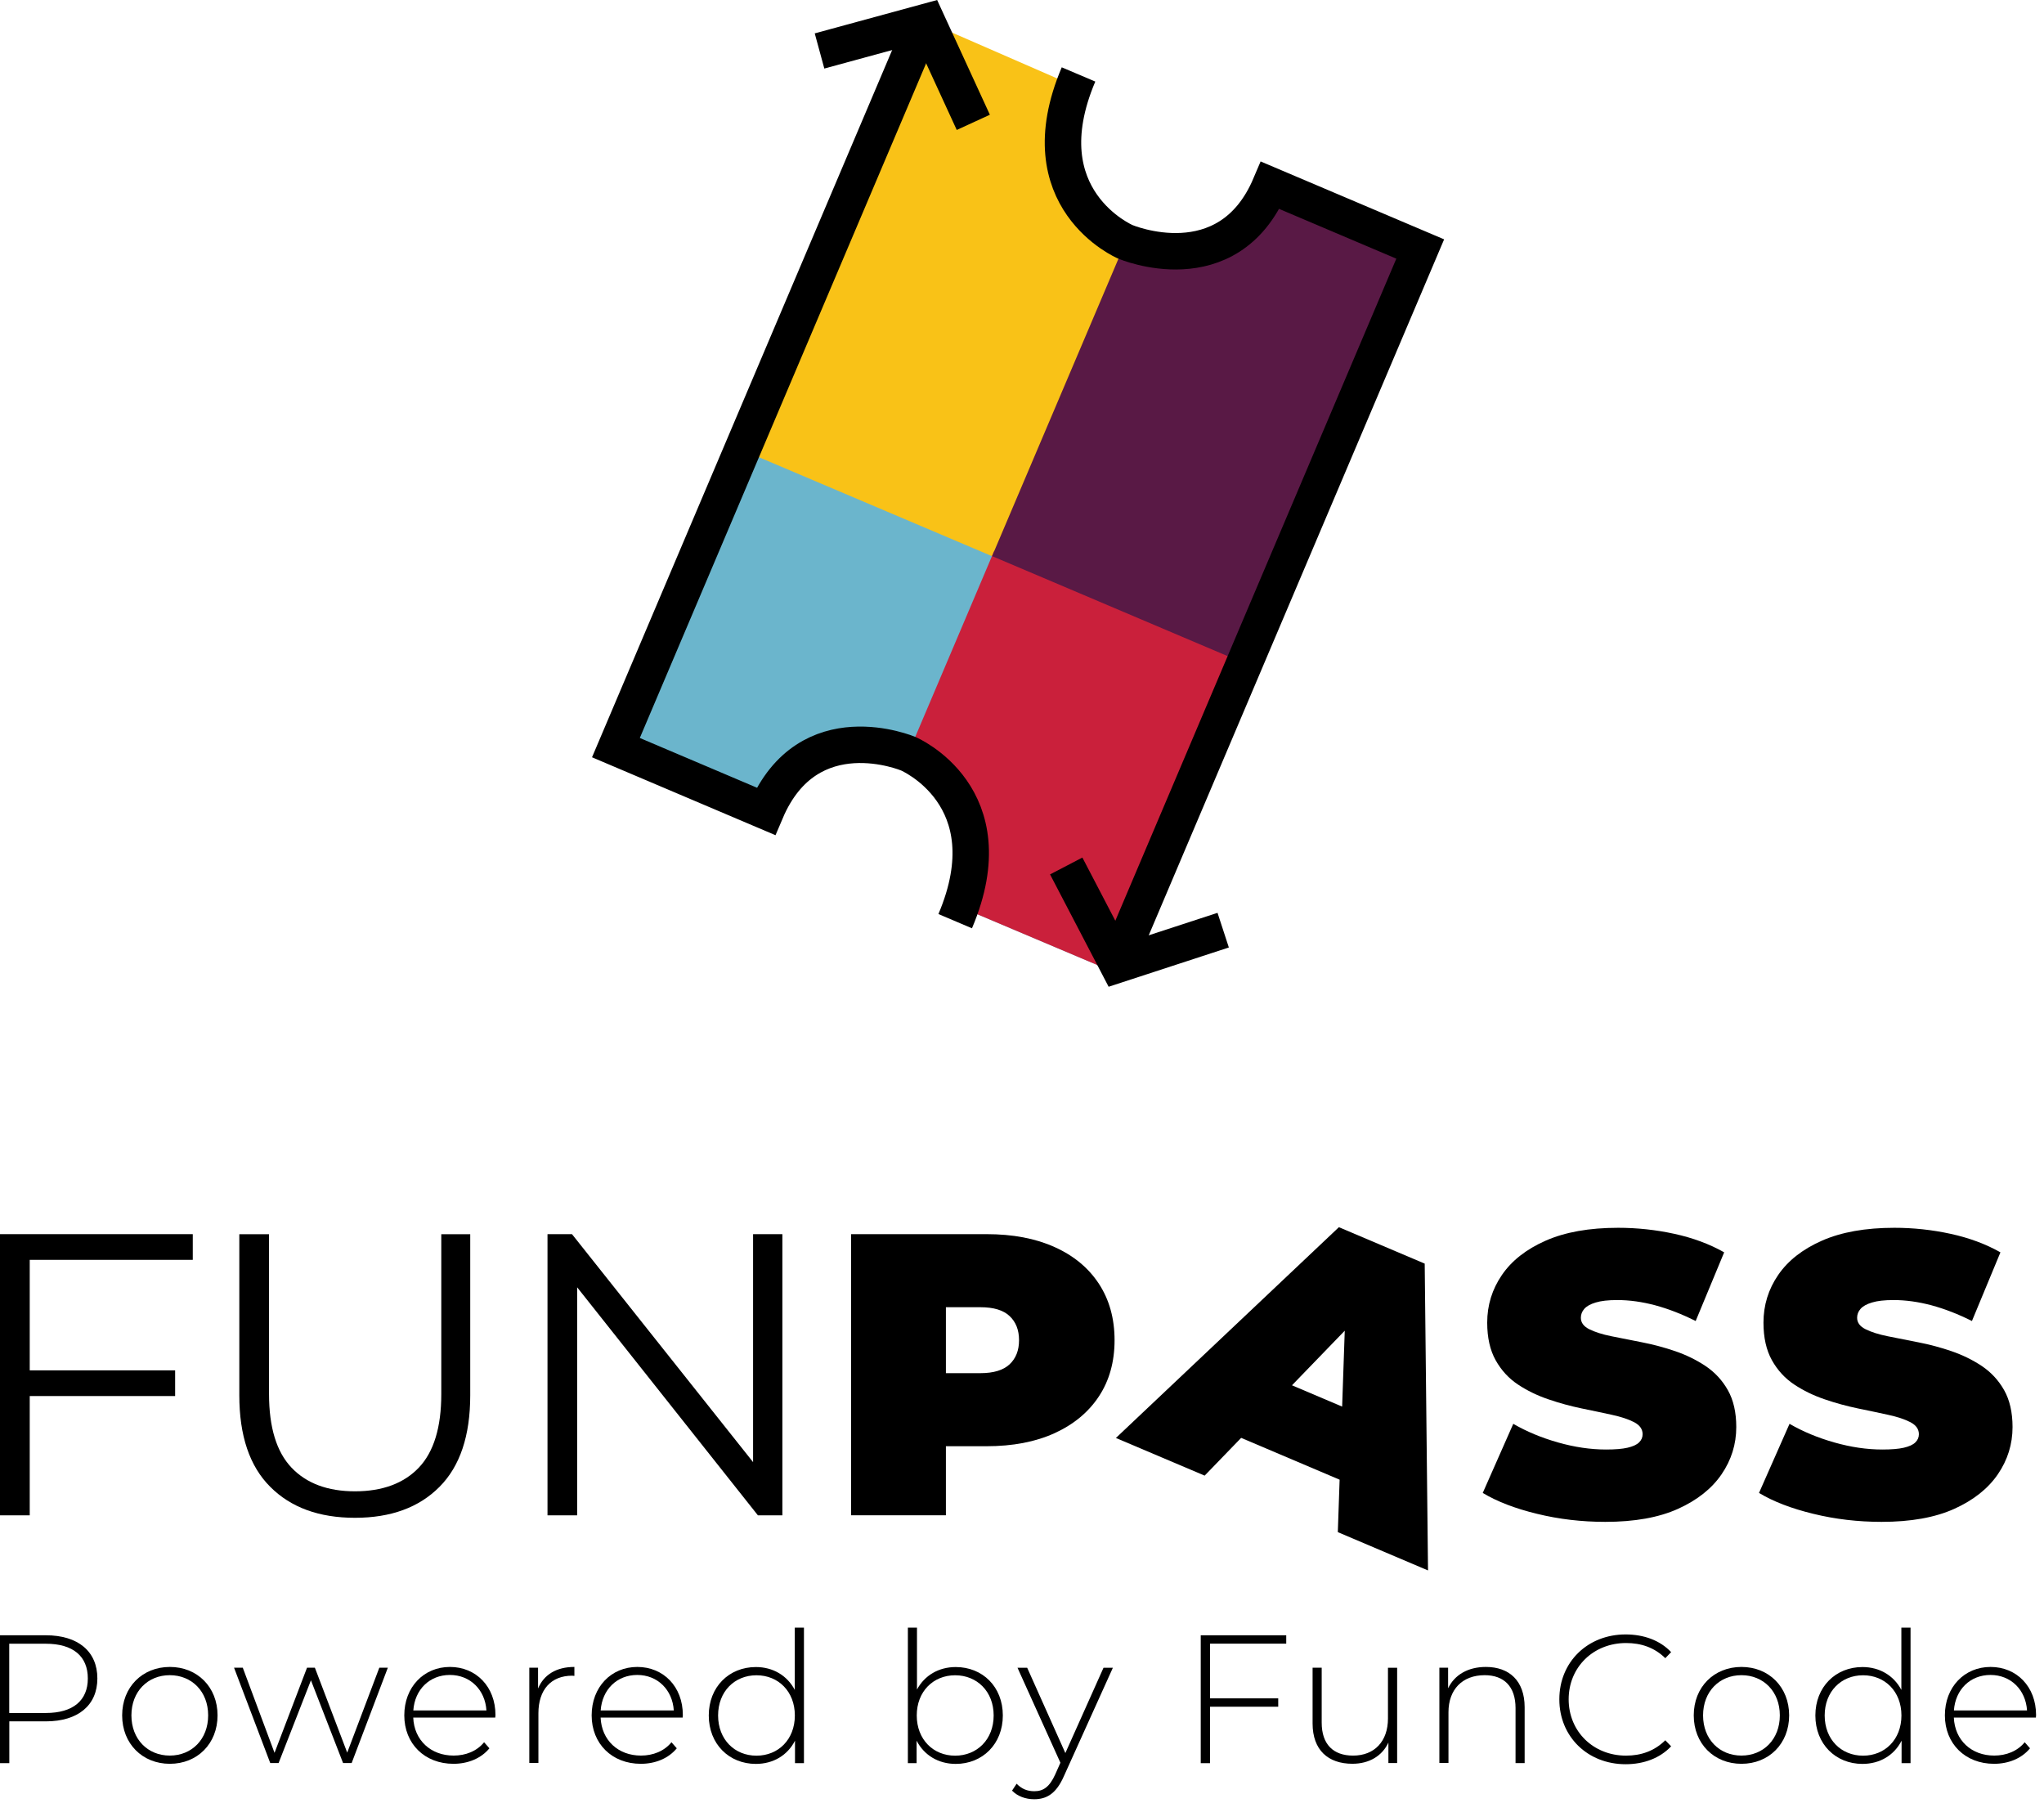 <svg width="161" height="142" viewBox="0 0 161 142" fill="none" xmlns="http://www.w3.org/2000/svg">
    <path d="M48.509 58.875L58.453 35.444L98.319 51.482L87.853 76.605L75.655 71.444C75.655 71.444 78.667 63.549 71.534 59.357C64.401 55.166 59.879 63.704 59.879 63.704L48.504 58.875H48.509Z" fill="#6BB5CC"/>
    <path d="M58.453 35.447L73.015 1.705L84.595 6.755C84.595 6.755 81.654 15.905 88.862 18.576C96.07 21.241 100.055 14.6 100.055 14.6L111.866 19.615L98.017 52.242L58.453 35.447Z" fill="#F9C217"/>
    <path d="M78.292 43.424L98.315 51.48L87.849 76.603L75.652 71.443C75.652 71.443 78.664 63.547 71.531 59.356L78.292 43.429V43.424Z" fill="#CA203B"/>
    <path d="M88.865 18.57C96.073 21.236 100.059 14.595 100.059 14.595L111.87 19.609L98.021 52.236L78.144 43.799L88.865 18.57Z" fill="#591945"/>
    <path d="M96.347 73.258L88.034 75.973L83.983 68.203" stroke="black" stroke-width="2.871" stroke-miterlimit="10"/>
    <path d="M88.074 75.665C101.973 42.917 111.867 19.611 111.867 19.611L100.056 14.597C96.713 22.473 88.646 19.049 88.646 19.049C88.646 19.049 80.77 15.706 84.952 5.863" stroke="black" stroke-width="2.871" stroke-miterlimit="10"/>
    <path d="M64.552 4.014L73.02 1.705L76.665 9.636" stroke="black" stroke-width="2.871" stroke-miterlimit="10"/>
    <path d="M72.307 2.823C57.544 37.604 48.514 58.882 48.514 58.882L60.325 63.897C63.668 56.021 71.544 59.364 71.544 59.364C71.544 59.364 79.42 62.707 75.238 72.55" stroke="black" stroke-width="2.871" stroke-miterlimit="10"/>
    <path d="M2.342 119.346H0V97.2H15.184V99.224H2.342V119.346ZM2.087 107.927H13.795V109.951H2.087V107.927Z" fill="black"/>
    <path d="M27.961 119.54C25.137 119.54 22.909 118.729 21.288 117.102C19.66 115.481 18.85 113.077 18.85 109.89V97.207H21.191V109.799C21.191 112.413 21.781 114.347 22.96 115.588C24.14 116.83 25.807 117.454 27.961 117.454C30.116 117.454 31.811 116.83 32.99 115.588C34.17 114.347 34.759 112.413 34.759 109.799V97.207H37.039V109.89C37.039 113.077 36.233 115.481 34.618 117.102C33.002 118.729 30.785 119.54 27.955 119.54H27.961Z" fill="black"/>
    <path d="M43.125 119.346V97.2H45.053L60.333 116.432H59.318V97.2H61.626V119.346H59.698L44.452 100.114H45.461V119.346H43.119H43.125Z" fill="black"/>
    <path d="M67.039 119.346V97.2H77.698C79.768 97.2 81.554 97.534 83.062 98.215C84.57 98.89 85.733 99.853 86.555 101.106C87.377 102.359 87.791 103.845 87.791 105.552C87.791 107.258 87.377 108.738 86.555 109.98C85.733 111.227 84.565 112.191 83.062 112.877C81.554 113.563 79.768 113.903 77.698 113.903H71.184L74.506 110.705V119.341H67.039V119.346ZM74.506 111.533L71.184 108.148H77.228C78.26 108.148 79.025 107.916 79.524 107.451C80.017 106.986 80.267 106.357 80.267 105.552C80.267 104.746 80.017 104.117 79.524 103.652C79.031 103.187 78.265 102.955 77.228 102.955H71.184L74.506 99.57V111.528V111.533Z" fill="black"/>
    <path d="M87.896 113.253L105.461 96.652L112.22 99.521L112.481 123.686L105.376 120.669L106.062 100.751L108.739 101.891L94.887 116.218L87.896 113.253ZM94.706 111.949L98.555 107.742L107.933 111.722L107.582 117.415L94.711 111.949H94.706Z" fill="black"/>
    <path d="M126.442 119.86C124.588 119.86 122.79 119.65 121.061 119.225C119.332 118.806 117.908 118.256 116.792 117.581L119.196 112.138C120.25 112.75 121.424 113.238 122.722 113.606C124.021 113.975 125.279 114.162 126.504 114.162C127.218 114.162 127.785 114.117 128.199 114.02C128.613 113.924 128.914 113.788 129.101 113.606C129.288 113.425 129.384 113.21 129.384 112.96C129.384 112.557 129.163 112.246 128.721 112.013C128.279 111.781 127.695 111.588 126.963 111.429C126.232 111.27 125.438 111.1 124.576 110.925C123.709 110.743 122.841 110.511 121.968 110.21C121.095 109.915 120.29 109.524 119.564 109.042C118.838 108.56 118.249 107.92 117.806 107.126C117.364 106.332 117.143 105.351 117.143 104.166C117.143 102.794 117.529 101.547 118.3 100.418C119.071 99.29 120.216 98.389 121.747 97.714C123.278 97.039 125.177 96.699 127.457 96.699C128.953 96.699 130.428 96.858 131.885 97.175C133.342 97.493 134.646 97.975 135.808 98.632L133.563 104.041C132.469 103.491 131.408 103.083 130.382 102.805C129.362 102.533 128.364 102.391 127.394 102.391C126.674 102.391 126.107 102.454 125.688 102.584C125.268 102.709 124.967 102.879 124.786 103.089C124.605 103.299 124.52 103.531 124.52 103.786C124.52 104.166 124.741 104.467 125.183 104.688C125.625 104.909 126.209 105.096 126.941 105.243C127.666 105.391 128.471 105.55 129.345 105.72C130.218 105.89 131.091 106.122 131.953 106.417C132.815 106.712 133.614 107.103 134.34 107.585C135.066 108.073 135.655 108.702 136.097 109.484C136.54 110.267 136.761 111.236 136.761 112.393C136.761 113.742 136.375 114.984 135.604 116.112C134.833 117.241 133.688 118.148 132.174 118.834C130.654 119.52 128.744 119.86 126.447 119.86H126.442Z" fill="black"/>
    <path d="M148.202 119.86C146.348 119.86 144.551 119.65 142.822 119.225C141.092 118.806 139.669 118.256 138.552 117.581L140.956 112.138C142.011 112.75 143.185 113.238 144.483 113.606C145.781 113.975 147.04 114.162 148.265 114.162C148.979 114.162 149.546 114.117 149.96 114.02C150.374 113.924 150.674 113.788 150.862 113.606C151.049 113.425 151.145 113.21 151.145 112.96C151.145 112.557 150.924 112.246 150.482 112.013C150.039 111.781 149.455 111.588 148.724 111.429C147.993 111.27 147.199 111.1 146.337 110.925C145.47 110.743 144.602 110.511 143.729 110.21C142.856 109.915 142.051 109.524 141.325 109.042C140.599 108.56 140.009 107.92 139.567 107.126C139.125 106.332 138.904 105.351 138.904 104.166C138.904 102.794 139.289 101.547 140.06 100.418C140.832 99.29 141.977 98.389 143.508 97.714C145.039 97.039 146.938 96.699 149.217 96.699C150.714 96.699 152.188 96.858 153.645 97.175C155.103 97.493 156.407 97.975 157.569 98.632L155.324 104.041C154.229 103.491 153.169 103.083 152.143 102.805C151.122 102.533 150.124 102.391 149.155 102.391C148.435 102.391 147.868 102.454 147.448 102.584C147.029 102.709 146.728 102.879 146.547 103.089C146.365 103.299 146.28 103.531 146.28 103.786C146.28 104.166 146.501 104.467 146.944 104.688C147.386 104.909 147.97 105.096 148.701 105.243C149.427 105.391 150.232 105.55 151.105 105.72C151.979 105.89 152.852 106.122 153.714 106.417C154.575 106.712 155.375 107.103 156.101 107.585C156.826 108.073 157.416 108.702 157.858 109.484C158.3 110.267 158.522 111.236 158.522 112.393C158.522 113.742 158.136 114.984 157.365 116.112C156.594 117.241 155.449 118.148 153.935 118.834C152.415 119.52 150.504 119.86 148.208 119.86H148.202Z" fill="black"/>
    <path d="M7.669 132.194C7.669 134.31 6.143 135.572 3.614 135.572H0.734V138.865H0V128.792H3.614C6.143 128.792 7.669 130.06 7.669 132.188V132.194ZM6.918 132.194C6.918 130.45 5.765 129.458 3.608 129.458H0.728V134.913H3.608C5.765 134.913 6.918 133.92 6.918 132.194Z" fill="black"/>
    <path d="M9.622 135.101C9.622 132.87 11.217 131.286 13.379 131.286C15.542 131.286 17.136 132.87 17.136 135.101C17.136 137.332 15.542 138.915 13.379 138.915C11.217 138.915 9.622 137.332 9.622 135.101ZM16.396 135.101C16.396 133.214 15.1 131.935 13.373 131.935C11.647 131.935 10.351 133.214 10.351 135.101C10.351 136.988 11.647 138.267 13.373 138.267C15.1 138.267 16.396 136.988 16.396 135.101Z" fill="black"/>
    <path d="M30.549 131.346L27.699 138.854H27.022L24.492 132.338L21.945 138.854H21.286L18.435 131.346H19.123L21.624 138.051L24.183 131.346H24.802L27.349 138.034L29.878 131.346H30.538H30.549Z" fill="black"/>
    <path d="M39.009 135.273H32.55C32.619 137.057 33.933 138.267 35.728 138.267C36.68 138.267 37.558 137.923 38.131 137.217L38.55 137.694C37.891 138.497 36.852 138.915 35.717 138.915C33.445 138.915 31.845 137.332 31.845 135.101C31.845 132.87 33.382 131.286 35.441 131.286C37.5 131.286 39.026 132.841 39.026 135.072C39.026 135.13 39.009 135.204 39.009 135.273ZM32.562 134.711H38.315C38.212 133.087 37.036 131.917 35.435 131.917C33.835 131.917 32.671 133.07 32.556 134.711H32.562Z" fill="black"/>
    <path d="M45.243 131.286V131.992C45.186 131.992 45.128 131.975 45.071 131.975C43.402 131.975 42.409 133.082 42.409 134.94V138.852H41.692V131.344H42.381V132.984C42.84 131.889 43.832 131.286 45.243 131.286Z" fill="black"/>
    <path d="M53.767 135.273H47.309C47.383 137.057 48.691 138.267 50.486 138.267C51.433 138.267 52.316 137.923 52.89 137.217L53.308 137.694C52.649 138.497 51.611 138.915 50.475 138.915C48.203 138.915 46.603 137.332 46.603 135.101C46.603 132.87 48.14 131.286 50.2 131.286C52.259 131.286 53.785 132.841 53.785 135.072C53.785 135.13 53.773 135.204 53.773 135.273H53.767ZM47.32 134.711H53.073C52.97 133.087 51.794 131.917 50.194 131.917C48.593 131.917 47.429 133.07 47.314 134.711H47.32Z" fill="black"/>
    <path d="M63.325 128.191V138.865H62.62V137.093C62.029 138.257 60.893 138.923 59.539 138.923C57.423 138.923 55.828 137.357 55.828 135.108C55.828 132.86 57.423 131.294 59.539 131.294C60.876 131.294 62 131.954 62.602 133.095V128.191H63.319H63.325ZM62.608 135.108C62.608 133.221 61.312 131.942 59.585 131.942C57.859 131.942 56.562 133.221 56.562 135.108C56.562 136.995 57.859 138.275 59.585 138.275C61.312 138.275 62.608 136.995 62.608 135.108Z" fill="black"/>
    <path d="M78.99 135.108C78.99 137.351 77.396 138.923 75.279 138.923C73.926 138.923 72.79 138.246 72.199 137.093V138.865H71.511V128.191H72.228V133.066C72.83 131.942 73.954 131.294 75.279 131.294C77.396 131.294 78.99 132.848 78.99 135.108ZM78.268 135.108C78.268 133.221 76.96 131.942 75.233 131.942C73.507 131.942 72.21 133.221 72.21 135.108C72.21 136.995 73.507 138.275 75.233 138.275C76.96 138.275 78.268 136.995 78.268 135.108Z" fill="black"/>
    <path d="M87.66 131.346L83.806 139.875C83.203 141.258 82.452 141.705 81.46 141.705C80.783 141.705 80.152 141.476 79.716 141.028L80.077 140.483C80.467 140.885 80.909 141.074 81.471 141.074C82.159 141.074 82.664 140.759 83.123 139.737L83.525 138.831L80.146 131.351H80.909L83.915 138.068L86.92 131.351H87.654L87.66 131.346Z" fill="black"/>
    <path d="M95.313 129.458V133.76H100.682V134.419H95.313V138.865H94.579V128.792H101.313V129.452H95.313V129.458Z" fill="black"/>
    <path d="M110.049 131.346V138.854H109.36V137.242C108.873 138.292 107.852 138.912 106.527 138.912C104.611 138.912 103.389 137.833 103.389 135.734V131.346H104.106V135.676C104.106 137.374 105.012 138.269 106.578 138.269C108.276 138.269 109.326 137.133 109.326 135.349V131.351H110.049V131.346Z" fill="black"/>
    <path d="M120.092 134.47V138.858H119.375V134.527C119.375 132.829 118.469 131.935 116.943 131.935C115.176 131.935 114.092 133.07 114.092 134.854V138.852H113.375V131.344H114.063V132.967C114.568 131.917 115.618 131.286 117.04 131.286C118.87 131.286 120.092 132.365 120.092 134.464V134.47Z" fill="black"/>
    <path d="M122.825 133.831C122.825 130.894 125.056 128.726 128.045 128.726C129.467 128.726 130.752 129.185 131.63 130.12L131.171 130.596C130.305 129.747 129.255 129.403 128.079 129.403C125.504 129.403 123.559 131.302 123.559 133.837C123.559 136.372 125.504 138.271 128.079 138.271C129.261 138.271 130.311 137.909 131.171 137.061L131.63 137.537C130.752 138.472 129.473 138.948 128.045 138.948C125.051 138.948 122.825 136.774 122.825 133.843V133.831Z" fill="black"/>
    <path d="M133.412 135.101C133.412 132.87 135.007 131.286 137.169 131.286C139.332 131.286 140.926 132.87 140.926 135.101C140.926 137.332 139.332 138.915 137.169 138.915C135.007 138.915 133.412 137.332 133.412 135.101ZM140.192 135.101C140.192 133.214 138.896 131.935 137.169 131.935C135.443 131.935 134.146 133.214 134.146 135.101C134.146 136.988 135.443 138.267 137.169 138.267C138.896 138.267 140.192 136.988 140.192 135.101Z" fill="black"/>
    <path d="M150.488 128.191V138.865H149.782V137.093C149.191 138.257 148.056 138.923 146.702 138.923C144.585 138.923 142.991 137.357 142.991 135.108C142.991 132.86 144.585 131.294 146.702 131.294C148.038 131.294 149.163 131.954 149.765 133.095V128.191H150.482H150.488ZM149.771 135.108C149.771 133.221 148.474 131.942 146.748 131.942C145.021 131.942 143.725 133.221 143.725 135.108C143.725 136.995 145.021 138.275 146.748 138.275C148.474 138.275 149.771 136.995 149.771 135.108Z" fill="black"/>
    <path d="M160.358 135.273H153.899C153.973 137.057 155.281 138.267 157.077 138.267C158.023 138.267 158.906 137.923 159.48 137.217L159.899 137.694C159.239 138.497 158.201 138.915 157.065 138.915C154.794 138.915 153.193 137.332 153.193 135.101C153.193 132.87 154.731 131.286 156.79 131.286C158.849 131.286 160.375 132.841 160.375 135.072C160.375 135.13 160.363 135.204 160.363 135.273H160.358ZM153.91 134.711H159.664C159.56 133.087 158.384 131.917 156.784 131.917C155.184 131.917 154.019 133.07 153.905 134.711H153.91Z" fill="black"/>
</svg>
